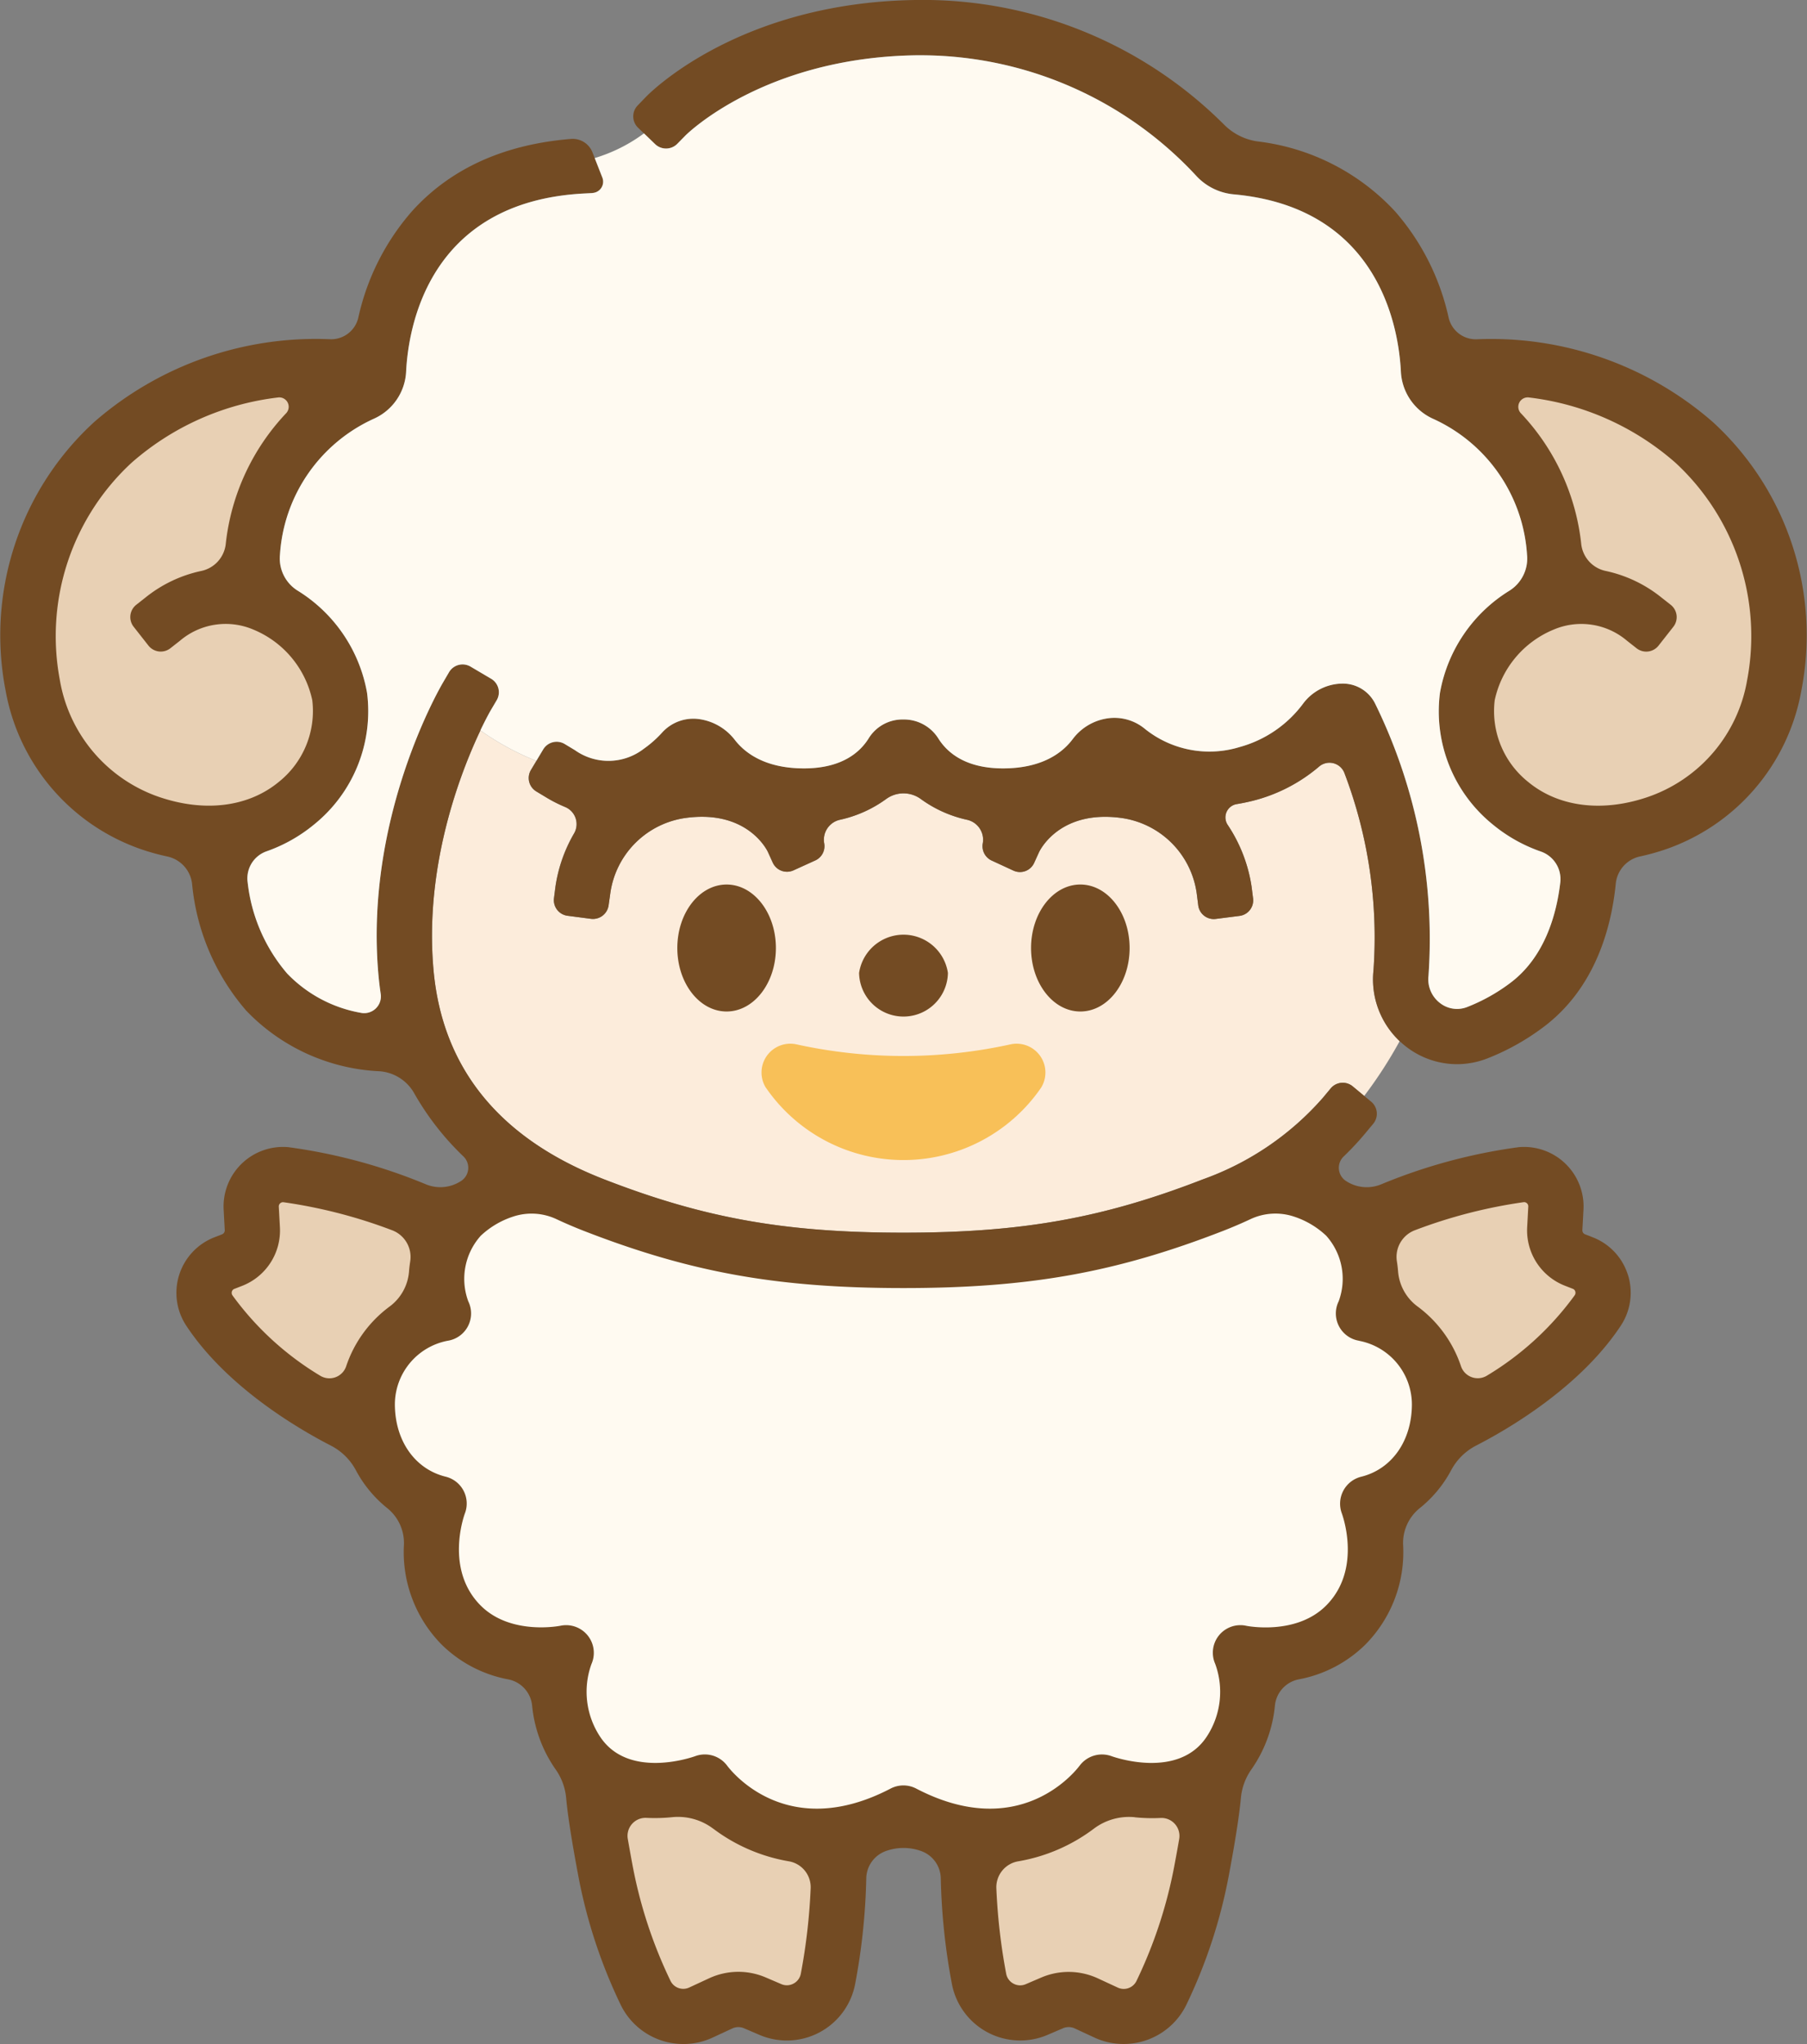 <svg xmlns="http://www.w3.org/2000/svg" width="141.439" height="160"><rect width="100%" height="100%" fill="#808080" stroke="none"/><defs><clipPath id="a"><path fill="none" d="M0 0h141.439v160H0z"/></clipPath></defs><g clip-path="url(#a)"><path d="m107.501 76.013.005-.054a36.173 36.173 0 0 0-2.269-15.435 1.251 1.251 0 0 0-1.982-.525 12.826 12.826 0 0 1-5.185 2.678q-.652.162-1.27.263a1.055 1.055 0 0 0-.709 1.624 11.869 11.869 0 0 1 1.87 4.828l.118.93a1.225 1.225 0 0 1-1.062 1.37l-1.859.237a1.226 1.226 0 0 1-1.371-1.062l-.117-.92a6.919 6.919 0 0 0-5.929-5.923c-4.654-.621-6.245 2.333-6.411 2.671l-.388.853a1.218 1.218 0 0 1-1.621.6l-1.7-.786a1.236 1.236 0 0 1-.7-1.343 1.6 1.6 0 0 0-1.219-1.847 9.642 9.642 0 0 1-3.626-1.625 2.3 2.3 0 0 0-2.719 0 9.636 9.636 0 0 1-3.626 1.625 1.6 1.6 0 0 0-1.22 1.846 1.227 1.227 0 0 1-.7 1.335l-1.706.776a1.226 1.226 0 0 1-1.624-.609l-.388-.853c-.154-.312-1.743-3.268-6.4-2.645a6.92 6.92 0 0 0-5.93 5.93l-.129.913a1.238 1.238 0 0 1-1.386 1.056l-1.83-.239a1.23 1.23 0 0 1-1.062-1.375l.117-.915a11.645 11.645 0 0 1 1.459-4.16 1.451 1.451 0 0 0-.705-2.065 10.864 10.864 0 0 1-1.452-.734l-.8-.482a1.225 1.225 0 0 1-.42-1.683l.425-.709a20.913 20.913 0 0 1-4.377-2.384c-1.477 3.105-4.424 10.5-3.671 18.784.7 7.68 5.186 13.181 13.34 16.352 7.835 3.047 14.19 4.18 23.446 4.18s15.611-1.134 23.447-4.18a22.559 22.559 0 0 0 9.388-6.39l.6-.722a1.225 1.225 0 0 1 1.726-.161l.9.748a34.544 34.544 0 0 0 2.777-4.291 6.642 6.642 0 0 1-2.057-5.482" fill="#fcecdb"/><path d="M134.039 33.009a26.389 26.389 0 0 0-18.461-6.451 2.183 2.183 0 0 1-2.188-1.686 18.748 18.748 0 0 0-4.2-8.332 17.478 17.478 0 0 0-10.787-5.474 4.6 4.6 0 0 1-2.587-1.306A33.338 33.338 0 0 0 71.673 0C57.831.194 50.846 7.287 50.555 7.589l-.643.667a1.229 1.229 0 0 0 .027 1.737l1.332 1.287a1.236 1.236 0 0 0 1.74-.022l.649-.661c.06-.061 6.129-6.1 18.067-6.268h.417a29.421 29.421 0 0 1 21.453 9.394 4.554 4.554 0 0 0 2.968 1.484c11.452 1.041 12.919 10.581 13.082 13.876a4.281 4.281 0 0 0 2.494 3.681 12.563 12.563 0 0 1 7.38 10.65 2.97 2.97 0 0 1-1.366 2.81 11.815 11.815 0 0 0-5.45 8.012 11.392 11.392 0 0 0 4.149 10.306 12.14 12.14 0 0 0 3.753 2.107 2.288 2.288 0 0 1 1.518 2.425c-.289 2.475-1.208 5.856-3.95 7.888a14.225 14.225 0 0 1-3.33 1.855 2.161 2.161 0 0 1-2.123-.3 2.339 2.339 0 0 1-.917-2.1l.006-.071a41.8 41.8 0 0 0-4.172-21.259 2.813 2.813 0 0 0-2.671-1.576h-.049a3.891 3.891 0 0 0-2.894 1.524 9.218 9.218 0 0 1-5.008 3.441 8.064 8.064 0 0 1-7.41-1.429 3.732 3.732 0 0 0-2.979-.81 4.155 4.155 0 0 0-2.668 1.616c-.77 1.032-2.348 2.29-5.457 2.29-2.951 0-4.377-1.25-5.058-2.338a3.18 3.18 0 0 0-2.672-1.49h-.118a3.107 3.107 0 0 0-2.662 1.471c-.679 1.1-2.1 2.357-5.067 2.357-3.06 0-4.636-1.219-5.418-2.235a4.265 4.265 0 0 0-2.765-1.621 3.3 3.3 0 0 0-2.904 1.043 8.7 8.7 0 0 1-1.444 1.279 4.526 4.526 0 0 1-5.384.115l-.8-.482a1.226 1.226 0 0 0-1.683.421l-.964 1.606a1.226 1.226 0 0 0 .42 1.683l.8.482a10.837 10.837 0 0 0 1.452.734 1.451 1.451 0 0 1 .705 2.065 11.657 11.657 0 0 0-1.459 4.16l-.117.915a1.23 1.23 0 0 0 1.062 1.375l1.829.239a1.238 1.238 0 0 0 1.383-1.058l.129-.913a6.918 6.918 0 0 1 5.93-5.93c4.655-.623 6.244 2.333 6.4 2.645l.387.853a1.227 1.227 0 0 0 1.624.609l1.706-.776a1.227 1.227 0 0 0 .7-1.335 1.6 1.6 0 0 1 1.22-1.846 9.63 9.63 0 0 0 3.625-1.625 2.3 2.3 0 0 1 2.72 0 9.638 9.638 0 0 0 3.626 1.625 1.6 1.6 0 0 1 1.219 1.847 1.236 1.236 0 0 0 .7 1.343l1.7.786a1.218 1.218 0 0 0 1.621-.6l.388-.853c.166-.339 1.757-3.292 6.411-2.671a6.917 6.917 0 0 1 5.929 5.926l.117.92a1.226 1.226 0 0 0 1.371 1.062l1.859-.237a1.226 1.226 0 0 0 1.062-1.37l-.118-.929a11.864 11.864 0 0 0-1.871-4.828 1.055 1.055 0 0 1 .71-1.624q.617-.1 1.27-.263a12.82 12.82 0 0 0 5.181-2.68 1.251 1.251 0 0 1 1.982.525 36.173 36.173 0 0 1 2.269 15.435l-.005.054a6.644 6.644 0 0 0 2.614 5.956 6.5 6.5 0 0 0 3.924 1.33 6.567 6.567 0 0 0 2.363-.444 18.556 18.556 0 0 0 4.348-2.416c4.161-3.083 5.392-7.942 5.72-11.267a2.427 2.427 0 0 1 1.907-2.136 17.65 17.65 0 0 0 1.866-.51 16.143 16.143 0 0 0 10.75-12.449 22.634 22.634 0 0 0-6.954-21.069" fill="#734b23"/><path d="M127.415 99.775a4.629 4.629 0 0 0-2.747-2.924l-.6-.234a.332.332 0 0 1-.212-.328l.087-1.6a4.659 4.659 0 0 0-5.061-4.894 43.044 43.044 0 0 0-10.736 2.894 2.957 2.957 0 0 1-2.8-.252 1.23 1.23 0 0 1-.173-1.913 21.953 21.953 0 0 0 1.714-1.84l.6-.721a1.226 1.226 0 0 0-.161-1.727l-1.442-1.2a1.225 1.225 0 0 0-1.726.161l-.6.721a22.548 22.548 0 0 1-9.388 6.39c-7.835 3.047-14.19 4.18-23.447 4.18s-15.611-1.134-23.445-4.18c-8.154-3.171-12.642-8.672-13.341-16.352-.994-10.881 4.411-20.245 4.463-20.336l.476-.807a1.226 1.226 0 0 0-.432-1.68l-1.614-.952a1.226 1.226 0 0 0-1.679.432l-.476.807c-.253.428-6.171 10.615-5.052 22.929q.067.735.174 1.45a1.31 1.31 0 0 1-1.56 1.476 10.528 10.528 0 0 1-5.766-3.078 13.178 13.178 0 0 1-3.089-7.137 2.239 2.239 0 0 1 1.474-2.423 12.159 12.159 0 0 0 3.724-2.1 11.393 11.393 0 0 0 4.151-10.302 11.816 11.816 0 0 0-5.451-8.012 2.968 2.968 0 0 1-1.366-2.81A12.563 12.563 0 0 1 29.3 32.76a4.272 4.272 0 0 0 2.49-3.674c.167-3.38 1.7-13.315 13.947-13.942l.639-.033a.883.883 0 0 0 .777-1.2l-.777-1.98a1.662 1.662 0 0 0-1.685-1.056c-5.259.428-9.443 2.331-12.446 5.663a18.746 18.746 0 0 0-4.2 8.332 2.183 2.183 0 0 1-2.188 1.685A26.387 26.387 0 0 0 7.4 33.009 22.628 22.628 0 0 0 .442 54.075a16.142 16.142 0 0 0 10.75 12.449 17.649 17.649 0 0 0 1.9.518 2.474 2.474 0 0 1 1.942 2.13 17.7 17.7 0 0 0 4.241 9.939 15.446 15.446 0 0 0 10.471 4.745 3.4 3.4 0 0 1 2.674 1.719 21.569 21.569 0 0 0 3.853 4.945 1.232 1.232 0 0 1-.173 1.916 2.962 2.962 0 0 1-2.8.252 43.073 43.073 0 0 0-10.733-2.893 4.658 4.658 0 0 0-5.061 4.894l.086 1.6a.332.332 0 0 1-.213.329l-.6.234a4.666 4.666 0 0 0-2.187 6.936c3.194 4.828 8.838 8.1 11.309 9.369a4.606 4.606 0 0 1 1.949 1.918 9.564 9.564 0 0 0 2.455 2.971 3.5 3.5 0 0 1 1.313 2.848 10.3 10.3 0 0 0 2.958 7.844 10.053 10.053 0 0 0 5.219 2.719 2.323 2.323 0 0 1 1.856 2.056 10.465 10.465 0 0 0 1.741 4.846c.038.057.075.112.114.166a4.6 4.6 0 0 1 .808 2.209c.1 1.115.356 2.924.916 5.911a40.522 40.522 0 0 0 3.38 10.338 5.452 5.452 0 0 0 4.892 3.014 5.378 5.378 0 0 0 2.269-.5l1.555-.721a1.114 1.114 0 0 1 .907-.013l1.215.521a5.442 5.442 0 0 0 7.48-3.949 49.851 49.851 0 0 0 .877-8.3 2.315 2.315 0 0 1 1.524-2.139 4.081 4.081 0 0 1 2.784 0 2.315 2.315 0 0 1 1.525 2.137 49.887 49.887 0 0 0 .877 8.3 5.442 5.442 0 0 0 7.48 3.949l1.215-.521a1.117 1.117 0 0 1 .907.013l1.554.721a5.382 5.382 0 0 0 2.27.5 5.454 5.454 0 0 0 4.892-3.014 40.524 40.524 0 0 0 3.38-10.338c.56-2.987.813-4.8.916-5.911a4.592 4.592 0 0 1 .808-2.209l.113-.166a10.449 10.449 0 0 0 1.741-4.846 2.324 2.324 0 0 1 1.856-2.056 10.055 10.055 0 0 0 5.219-2.719 10.3 10.3 0 0 0 2.958-7.844 3.5 3.5 0 0 1 1.313-2.848 9.564 9.564 0 0 0 2.455-2.971 4.6 4.6 0 0 1 1.955-1.923c2.471-1.269 8.114-4.541 11.309-9.369a4.672 4.672 0 0 0 .561-4.012" fill="#734b23"/><path d="M56.873 69.238c-2.13 0-3.857 2.224-3.857 4.969s1.727 4.969 3.857 4.969 3.858-2.224 3.858-4.969-1.727-4.969-3.858-4.969m27.688 9.938c2.131 0 3.857-2.224 3.857-4.969s-1.727-4.97-3.857-4.97-3.857 2.225-3.857 4.97 1.726 4.969 3.857 4.969m-10.365-3.022a3.516 3.516 0 0 0-6.953 0 3.477 3.477 0 0 0 6.953 0" fill="#734b23"/><path d="M59.952 85.144a13.071 13.071 0 0 0 21.535 0 2.255 2.255 0 0 0-2.4-3.394 39.024 39.024 0 0 1-16.74 0 2.255 2.255 0 0 0-2.4 3.394" fill="#f8c058"/><path d="M106.387 104.949a2.162 2.162 0 0 1-1.607-3.083 5.059 5.059 0 0 0-.977-5.142 6.728 6.728 0 0 0-2.507-1.49 4.6 4.6 0 0 0-3.425.2q-1.035.485-2.139.916c-8.387 3.261-15.166 4.474-25.015 4.474s-16.628-1.213-25.014-4.474q-1.1-.429-2.135-.914a4.594 4.594 0 0 0-3.422-.2 6.736 6.736 0 0 0-2.514 1.491 5.059 5.059 0 0 0-.978 5.138 2.162 2.162 0 0 1-1.607 3.083 5.084 5.084 0 0 0-4.139 4.955c0 2.86 1.562 5.093 3.979 5.687a2.164 2.164 0 0 1 1.5 2.877c-.062.167-1.585 4.387 1.241 7.212 2.351 2.352 6.2 1.586 6.24 1.578a2.167 2.167 0 0 1 2.428 2.994 6.378 6.378 0 0 0 .689 5.71c2.228 3.342 7.231 1.578 7.443 1.5a2.175 2.175 0 0 1 2.49.751c.462.611 4.818 5.95 12.794 1.789a2.164 2.164 0 0 1 2 0c7.975 4.162 12.333-1.179 12.8-1.8a2.184 2.184 0 0 1 2.49-.736c.2.073 5.207 1.837 7.434-1.5a6.374 6.374 0 0 0 .68-5.728 2.156 2.156 0 0 1 2.448-2.973c.027.006 3.877.772 6.228-1.58 2.826-2.826 1.3-7.045 1.237-7.223a2.175 2.175 0 0 1 1.506-2.866c2.417-.594 3.978-2.827 3.978-5.687a5.083 5.083 0 0 0-4.138-4.955" fill="#fffaf1"/><path d="M88.822 142.244a4.574 4.574 0 0 0-3.206.9 13.638 13.638 0 0 1-5.916 2.552 2.058 2.058 0 0 0-1.713 2.11 46.648 46.648 0 0 0 .77 6.692 1.109 1.109 0 0 0 .578.778 1.094 1.094 0 0 0 .953.038l1.215-.521a5.448 5.448 0 0 1 4.432.066l1.554.721a1.109 1.109 0 0 0 1.457-.5 36.132 36.132 0 0 0 3.009-9.224c.134-.711.247-1.344.344-1.907a1.409 1.409 0 0 0-1.462-1.646 13.379 13.379 0 0 1-2.017-.054M32.107 98.74a2.231 2.231 0 0 0-1.4-2.435 39.521 39.521 0 0 0-8.521-2.2.332.332 0 0 0-.364.35l.087 1.6a4.649 4.649 0 0 1-2.965 4.6l-.6.234a.314.314 0 0 0-.192.2.353.353 0 0 0 .047.312 23.336 23.336 0 0 0 6.84 6.27 1.384 1.384 0 0 0 2.056-.722 9.6 9.6 0 0 1 3.384-4.666 3.776 3.776 0 0 0 1.537-2.763c.02-.262.052-.522.092-.78m23.714 44.401a4.566 4.566 0 0 0-3.205-.9 13.449 13.449 0 0 1-2.017.054 1.41 1.41 0 0 0-1.462 1.646c.1.564.211 1.2.344 1.908a36.148 36.148 0 0 0 3.01 9.224 1.109 1.109 0 0 0 1.458.5l1.554-.721a5.442 5.442 0 0 1 4.432-.066l1.216.521a1.092 1.092 0 0 0 .953-.037 1.107 1.107 0 0 0 .578-.779 46.5 46.5 0 0 0 .77-6.688 2.057 2.057 0 0 0-1.713-2.109 13.619 13.619 0 0 1-5.916-2.555m67.277-42.259-.6-.235a4.649 4.649 0 0 1-2.965-4.595l.087-1.6a.317.317 0 0 0-.1-.257.322.322 0 0 0-.263-.092 39.511 39.511 0 0 0-8.521 2.2 2.23 2.23 0 0 0-1.4 2.436c.041.258.072.518.092.78a3.777 3.777 0 0 0 1.541 2.76 9.6 9.6 0 0 1 3.384 4.666 1.384 1.384 0 0 0 2.055.722 23.341 23.341 0 0 0 6.841-6.27.355.355 0 0 0 .047-.312.311.311 0 0 0-.191-.2m13.653-47.69a11.767 11.767 0 0 1-7.882 9.227c-3.531 1.177-6.909.734-9.266-1.214a7.093 7.093 0 0 1-2.617-6.4 7.722 7.722 0 0 1 4.612-5.523 5.52 5.52 0 0 1 5.753.881l.737.579a1.226 1.226 0 0 0 1.722-.207l1.157-1.473a1.226 1.226 0 0 0-.207-1.722l-.736-.579a10.415 10.415 0 0 0-4.34-2.068 2.43 2.43 0 0 1-1.923-2.079 17.632 17.632 0 0 0-4.718-10.257.736.736 0 0 1 .622-1.245 21.119 21.119 0 0 1 11.471 5.112 18.478 18.478 0 0 1 5.616 16.968M12.56 62.42a11.765 11.765 0 0 1-7.882-9.227 18.477 18.477 0 0 1 5.616-16.967 21.116 21.116 0 0 1 11.47-5.113.736.736 0 0 1 .622 1.245 17.64 17.64 0 0 0-4.72 10.257 2.43 2.43 0 0 1-1.922 2.079 10.412 10.412 0 0 0-4.34 2.065l-.736.579a1.226 1.226 0 0 0-.207 1.722l1.157 1.473a1.226 1.226 0 0 0 1.722.207l.737-.578a5.518 5.518 0 0 1 5.753-.881 7.724 7.724 0 0 1 4.612 5.523 7.1 7.1 0 0 1-2.618 6.4c-2.357 1.948-5.734 2.391-9.265 1.214" fill="#e8d0b4"/><path d="m46.374 15.112-.639.033c-12.246.628-13.78 10.562-13.947 13.943a4.272 4.272 0 0 1-2.491 3.674 12.563 12.563 0 0 0-7.383 10.65 2.969 2.969 0 0 0 1.366 2.81 11.817 11.817 0 0 1 5.451 8.012 11.393 11.393 0 0 1-4.149 10.307 12.166 12.166 0 0 1-3.723 2.1 2.239 2.239 0 0 0-1.474 2.423 13.178 13.178 0 0 0 3.089 7.137 10.522 10.522 0 0 0 5.766 3.078 1.309 1.309 0 0 0 1.56-1.476q-.106-.715-.174-1.45c-1.12-12.315 4.8-22.5 5.051-22.929l.474-.812a1.227 1.227 0 0 1 1.68-.433l1.614.953a1.226 1.226 0 0 1 .432 1.68l-.476.807c-.012.021-.334.579-.8 1.554a20.924 20.924 0 0 0 4.377 2.385l.539-.9a1.226 1.226 0 0 1 1.683-.42l.8.482a4.526 4.526 0 0 0 5.391-.108 8.7 8.7 0 0 0 1.443-1.279 3.3 3.3 0 0 1 2.914-1.04 4.267 4.267 0 0 1 2.765 1.619c.782 1.015 2.358 2.235 5.418 2.235 2.963 0 4.388-1.26 5.067-2.357a3.106 3.106 0 0 1 2.661-1.471h.118a3.178 3.178 0 0 1 2.672 1.49c.681 1.087 2.106 2.338 5.058 2.338 3.108 0 4.686-1.258 5.457-2.291a4.157 4.157 0 0 1 2.667-1.616 3.732 3.732 0 0 1 2.979.81 8.065 8.065 0 0 0 7.41 1.429 9.224 9.224 0 0 0 5.008-3.441 3.889 3.889 0 0 1 2.894-1.524h.049a2.814 2.814 0 0 1 2.671 1.576 41.8 41.8 0 0 1 4.173 21.263l-.007.071a2.339 2.339 0 0 0 .917 2.1 2.161 2.161 0 0 0 2.123.3 14.19 14.19 0 0 0 3.33-1.855c2.742-2.031 3.661-5.412 3.95-7.887a2.287 2.287 0 0 0-1.518-2.425 12.142 12.142 0 0 1-3.753-2.107 11.394 11.394 0 0 1-4.148-10.307 11.814 11.814 0 0 1 5.45-8.012 2.969 2.969 0 0 0 1.366-2.81 12.563 12.563 0 0 0-7.379-10.65 4.283 4.283 0 0 1-2.494-3.681c-.163-3.3-1.63-12.835-13.081-13.876a4.554 4.554 0 0 1-2.968-1.484 29.418 29.418 0 0 0-21.454-9.403h-.417c-11.938.164-18.007 6.207-18.067 6.268l-.649.661a1.237 1.237 0 0 1-1.741.022l-.868-.839a12.487 12.487 0 0 1-3.858 1.933l.6 1.532a.883.883 0 0 1-.777 1.2" fill="#fffaf1"/></g></svg>